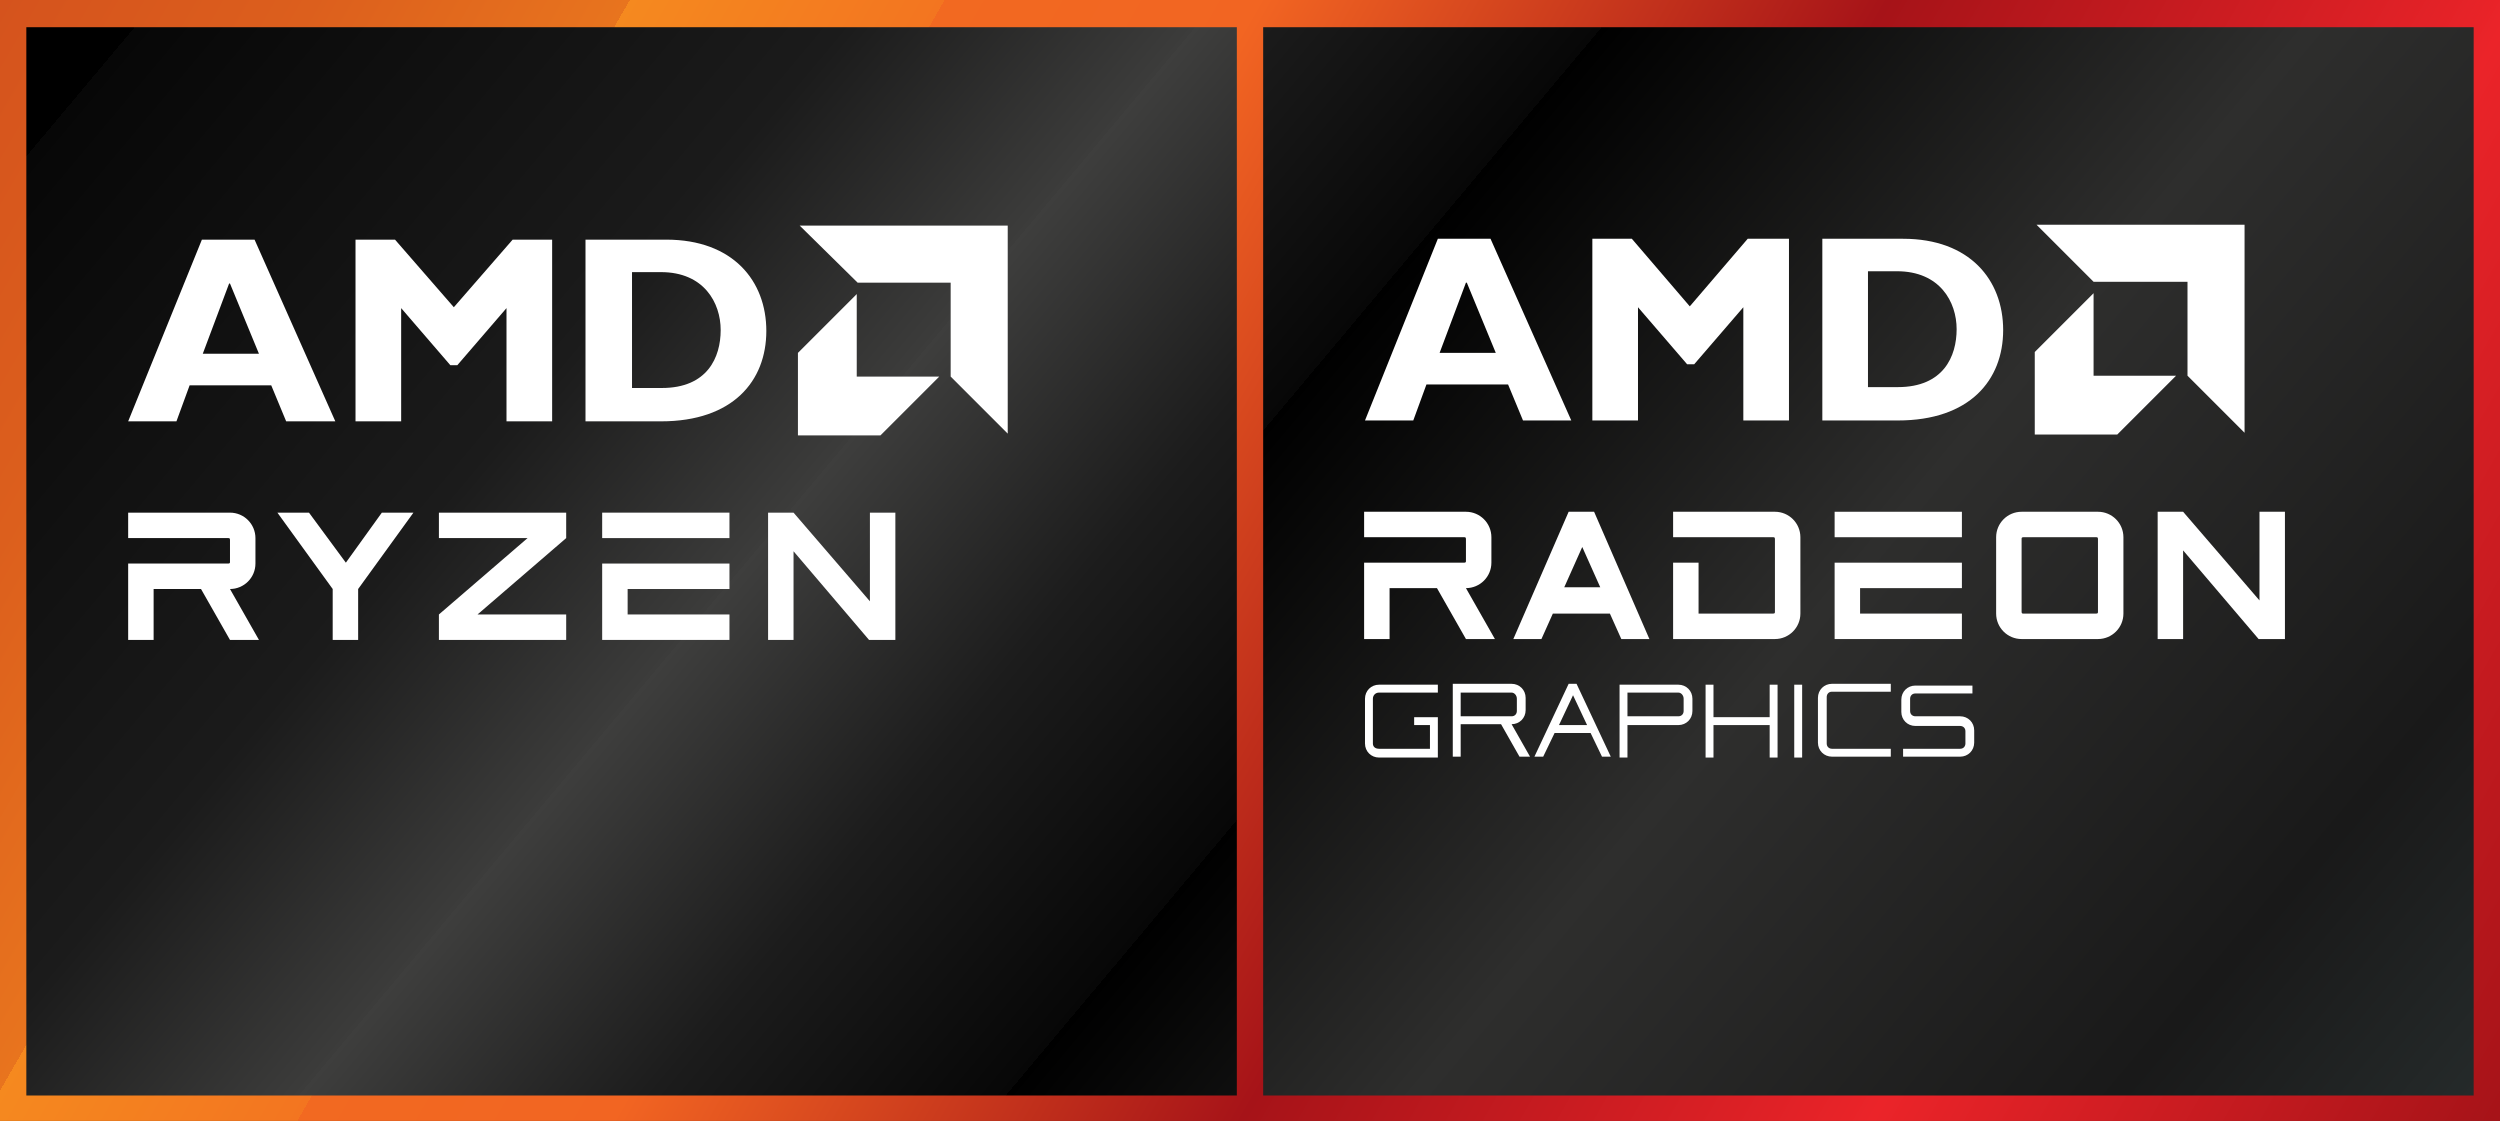 <?xml version="1.0" encoding="UTF-8"?>
<svg id="Layer_1" data-name="Layer 1" xmlns="http://www.w3.org/2000/svg" xmlns:xlink="http://www.w3.org/1999/xlink" version="1.1" viewBox="0 0 284.8 127.7">
  <rect x="0" y="0" width="284.8" height="127.7" fill="#333333" stroke="none"/>
  <defs>
    <style>
      .cls-1 {
        fill: url(#linear-gradient);
      }

      .cls-1, .cls-2, .cls-3, .cls-4 {
        stroke-width: 0px;
      }

      .cls-2 {
        fill: url(#linear-gradient-2);
      }

      .cls-3 {
        fill: url(#linear-gradient-3);
      }

      .cls-4 {
        fill: #fff;
      }
    </style>
    <linearGradient id="linear-gradient" x1="8" y1="-13.8" x2="276.9" y2="141.5" gradientUnits="userSpaceOnUse">
      <stop offset="0" stop-color="#d34f1d"/>
      <stop offset="0" stop-color="#d5531d"/>
      <stop offset=".1" stop-color="#dc5f1d"/>
      <stop offset=".2" stop-color="#e8741e"/>
      <stop offset=".2" stop-color="#f68b1f"/>
      <stop offset=".2" stop-color="#f5891f"/>
      <stop offset=".3" stop-color="#f37520"/>
      <stop offset=".3" stop-color="#f26921"/>
      <stop offset=".4" stop-color="#f26522"/>
      <stop offset=".5" stop-color="#cc3c1d"/>
      <stop offset=".6" stop-color="#a61318"/>
      <stop offset=".8" stop-color="#eb2429"/>
      <stop offset="1" stop-color="#a61318"/>
    </linearGradient>
    <linearGradient id="linear-gradient-2" x1="46.9" y1="-75.3" x2="283.2" y2="123" gradientUnits="userSpaceOnUse">
      <stop offset="0" stop-color="#000"/>
      <stop offset="0" stop-color="#070707"/>
      <stop offset=".2" stop-color="#1b1b1b"/>
      <stop offset=".3" stop-color="#3c3c3b"/>
      <stop offset=".3" stop-color="#464645"/>
      <stop offset=".3" stop-color="#3e3e3d"/>
      <stop offset=".4" stop-color="#1c1c1c"/>
      <stop offset=".5" stop-color="#070707"/>
      <stop offset=".5" stop-color="#000"/>
      <stop offset=".7" stop-color="#2e2e2d"/>
      <stop offset=".9" stop-color="#191919"/>
      <stop offset="1" stop-color="#252a2a"/>
    </linearGradient>
    <linearGradient id="linear-gradient-3" x1="8.8" y1="10.9" x2="245.1" y2="209.2" xlink:href="#linear-gradient-2"/>
  </defs>
  <rect class="cls-1" width="284.8" height="127.7"/>
  <g>
    <rect class="cls-2" x="143.9" y="3.1" width="137.9" height="121.7"/>
    <rect class="cls-3" x="3" y="3.1" width="137.9" height="121.7"/>
  </g>
  <g>
    <path class="cls-4" d="M157.1,78.9c-.4,0-.7.3-.7.7v5.1c0,.4.3.6.7.6h5.8v-2.7h-1.8v-.9h2.7v4.6h-6.7c-.9,0-1.6-.7-1.6-1.6v-5.1c0-.9.7-1.6,1.6-1.6h6.7v.9h-6.7Z"/>
    <path class="cls-4" d="M174.2,86.2h-1.1l-2.1-3.7h-4.6v3.7h-.9v-8.3h6.7c.9,0,1.6.7,1.6,1.6v1.4c0,.9-.7,1.6-1.6,1.6h0l2.1,3.7ZM166.4,78.9v2.7h5.8c.4,0,.6-.3.6-.6v-1.4c0-.4-.3-.7-.6-.7h-5.8Z"/>
    <path class="cls-4" d="M182.5,86.2l-1.3-2.7h-4.1l-1.3,2.7h-1l3.9-8.3h.9l3.9,8.3h-1ZM177.5,82.6h3.3l-1.6-3.4-1.6,3.4Z"/>
    <path class="cls-4" d="M185.4,82.6v3.7h-.9v-8.3h6.7c.9,0,1.6.7,1.6,1.6v1.4c0,.9-.7,1.6-1.6,1.6h-5.8ZM185.4,78.9v2.7h5.8c.4,0,.6-.3.6-.6v-1.4c0-.4-.3-.7-.6-.7h-5.8Z"/>
    <path class="cls-4" d="M202.5,78v8.3h-.9v-3.7h-6.4v3.7h-.9v-8.3h.9v3.7h6.4v-3.7h.9Z"/>
    <path class="cls-4" d="M204.4,78h.9v8.3h-.9v-8.3Z"/>
    <path class="cls-4" d="M208.1,84.7c0,.4.3.6.6.6h6.7v.9h-6.7c-.9,0-1.6-.7-1.6-1.6v-5.1c0-.9.7-1.6,1.6-1.6h6.7v.9h-6.7c-.4,0-.6.3-.6.6v5.1Z"/>
    <path class="cls-4" d="M217.6,81c0,.4.3.6.6.6h5.1c.9,0,1.6.7,1.6,1.6v1.4c0,.9-.7,1.6-1.6,1.6h-6.5v-.9h6.5c.4,0,.6-.3.6-.6v-1.4c0-.4-.3-.6-.6-.6h-5.1c-.9,0-1.6-.7-1.6-1.6v-1.4c0-.9.7-1.6,1.6-1.6h6.5v.9h-6.5c-.4,0-.6.3-.6.6v1.4Z"/>
  </g>
  <g>
    <g>
      <g>
        <path class="cls-4" d="M179.1,47.9h-5.6s-1.7-4.1-1.7-4.1h-9.3s-1.5,4.1-1.5,4.1h-5.5s8.3-20.7,8.3-20.7h6s9.2,20.7,9.2,20.7ZM167,32.2l-3,8h6.4s-3.3-8-3.3-8Z"/>
        <path class="cls-4" d="M199.3,27.2h4.5v20.7h-5.2v-12.9l-5.6,6.5h-.8s-5.6-6.5-5.6-6.5v12.9h-5.2v-20.7h4.5s6.6,7.7,6.6,7.7l6.6-7.7Z"/>
        <path class="cls-4" d="M216.8,27.2c7.6,0,11.4,4.7,11.4,10.4s-3.8,10.3-12,10.3h-8.6v-20.7h9.1ZM212.8,44.1h3.4c5.2,0,6.7-3.5,6.7-6.6s-1.9-6.6-6.8-6.6h-3.3s0,13.1,0,13.1Z"/>
      </g>
      <g>
        <polygon class="cls-4" points="249.2 32.1 238.5 32.1 232 25.6 255.7 25.6 255.7 49.3 249.2 42.8 249.2 32.1"/>
        <polygon class="cls-4" points="238.5 42.8 238.5 33.4 231.8 40.1 231.8 49.5 241.2 49.5 247.9 42.8 238.5 42.8"/>
      </g>
    </g>
    <g>
      <polygon class="cls-4" points="257.4 58.3 257.4 68.4 248.7 58.3 245.8 58.3 245.8 72.8 248.7 72.8 248.7 62.7 257.3 72.8 260.3 72.8 260.3 58.3 257.4 58.3"/>
      <path class="cls-4" d="M202.2,58.3h-11.6s0,2.9,0,2.9h11.4c.1,0,.2,0,.2.2v8.3c0,.1,0,.2-.2.2h-8.5v-5.8h-2.9s0,8.7,0,8.7h11.6c1.6,0,2.9-1.3,2.9-2.9v-8.7c0-1.6-1.3-2.9-2.9-2.9Z"/>
      <path class="cls-4" d="M176.8,69.9h6.6s1.3,2.9,1.3,2.9h3.2s-6.3-14.5-6.3-14.5h-2.9s-6.3,14.5-6.3,14.5h3.2s1.3-2.9,1.3-2.9ZM180.2,62.2l2.1,4.7h-4.1s2.1-4.7,2.1-4.7Z"/>
      <path class="cls-4" d="M239,58.3h-8.7c-1.6,0-2.9,1.3-2.9,2.9v8.7c0,1.6,1.3,2.9,2.9,2.9h8.7c1.6,0,2.9-1.3,2.9-2.9v-8.7c0-1.6-1.3-2.9-2.9-2.9ZM239,69.7c0,.1,0,.2-.2.2h-8.3c-.1,0-.2,0-.2-.2v-8.3c0-.1,0-.2.2-.2h8.3c.1,0,.2,0,.2.2v8.3Z"/>
      <g>
        <rect class="cls-4" x="209" y="58.3" width="14.5" height="2.9"/>
        <polygon class="cls-4" points="209 64.1 209 72.8 223.5 72.8 223.5 69.9 211.9 69.9 211.9 67 223.5 67 223.5 64.1 209 64.1"/>
      </g>
      <path class="cls-4" d="M158.4,67h5.3s3.3,5.8,3.3,5.8h3.3s-3.3-5.8-3.3-5.8h0c1.6,0,2.9-1.3,2.9-2.9v-2.9c0-1.6-1.3-2.9-2.9-2.9h-11.6s0,2.9,0,2.9h11.4c.1,0,.2,0,.2.2v2.5c0,.1,0,.2-.2.2h-11.4s0,8.7,0,8.7h2.9s0-5.8,0-5.8Z"/>
    </g>
  </g>
  <g>
    <g>
      <g>
        <path class="cls-4" d="M38.2,48h-5.6s-1.7-4.1-1.7-4.1h-9.3s-1.5,4.1-1.5,4.1h-5.5s8.4-20.7,8.4-20.7h6s9.2,20.7,9.2,20.7ZM26.1,32.3l-3,8h6.4s-3.3-8-3.3-8Z"/>
        <path class="cls-4" d="M58.4,27.3h4.5v20.7h-5.2v-12.9l-5.6,6.5h-.8s-5.6-6.5-5.6-6.5v12.9h-5.2v-20.7h4.5s6.7,7.7,6.7,7.7l6.7-7.7Z"/>
        <path class="cls-4" d="M75.9,27.3c7.6,0,11.4,4.7,11.4,10.4s-3.8,10.3-12,10.3h-8.6v-20.7h9.1ZM72,44.2h3.4c5.2,0,6.7-3.5,6.7-6.6s-1.9-6.6-6.8-6.6h-3.3s0,13.1,0,13.1Z"/>
      </g>
      <g>
        <polygon class="cls-4" points="108.3 32.2 97.7 32.2 91.1 25.7 114.8 25.7 114.8 49.4 108.3 42.9 108.3 32.2"/>
        <polygon class="cls-4" points="97.6 42.9 97.6 33.5 90.9 40.2 90.9 49.6 100.3 49.6 107 42.9 97.6 42.9"/>
      </g>
    </g>
    <g>
      <polygon class="cls-4" points="50 61.3 60.1 61.3 50 70 50 72.9 64.5 72.9 64.5 70 54.4 70 64.5 61.3 64.5 58.4 50 58.4 50 61.3"/>
      <polygon class="cls-4" points="39.4 64.1 35.2 58.4 31.6 58.4 37.9 67.1 37.9 72.9 40.8 72.9 40.8 67.1 47.1 58.4 43.5 58.4 39.4 64.1"/>
      <g>
        <rect class="cls-4" x="68.6" y="58.4" width="14.5" height="2.9"/>
        <polygon class="cls-4" points="68.6 64.2 68.6 72.9 83.1 72.9 83.1 70 71.5 70 71.5 67.1 83.1 67.1 83.1 64.2 68.6 64.2"/>
      </g>
      <path class="cls-4" d="M17.5,67.1h5.4s3.3,5.8,3.3,5.8h3.3s-3.3-5.8-3.3-5.8h0c1.6,0,2.9-1.3,2.9-2.9v-2.9c0-1.6-1.3-2.9-2.9-2.9h-11.6s0,2.9,0,2.9h11.4c.1,0,.2,0,.2.2v2.5c0,.1,0,.2-.2.2h-11.4s0,2.9,0,2.9v5.8h2.9s0-5.8,0-5.8Z"/>
      <polygon class="cls-4" points="99.1 58.4 99.1 68.5 90.4 58.4 87.5 58.4 87.5 72.9 90.4 72.9 90.4 62.8 99 72.9 102 72.9 102 58.4 99.1 58.4"/>
    </g>
  </g>
</svg>